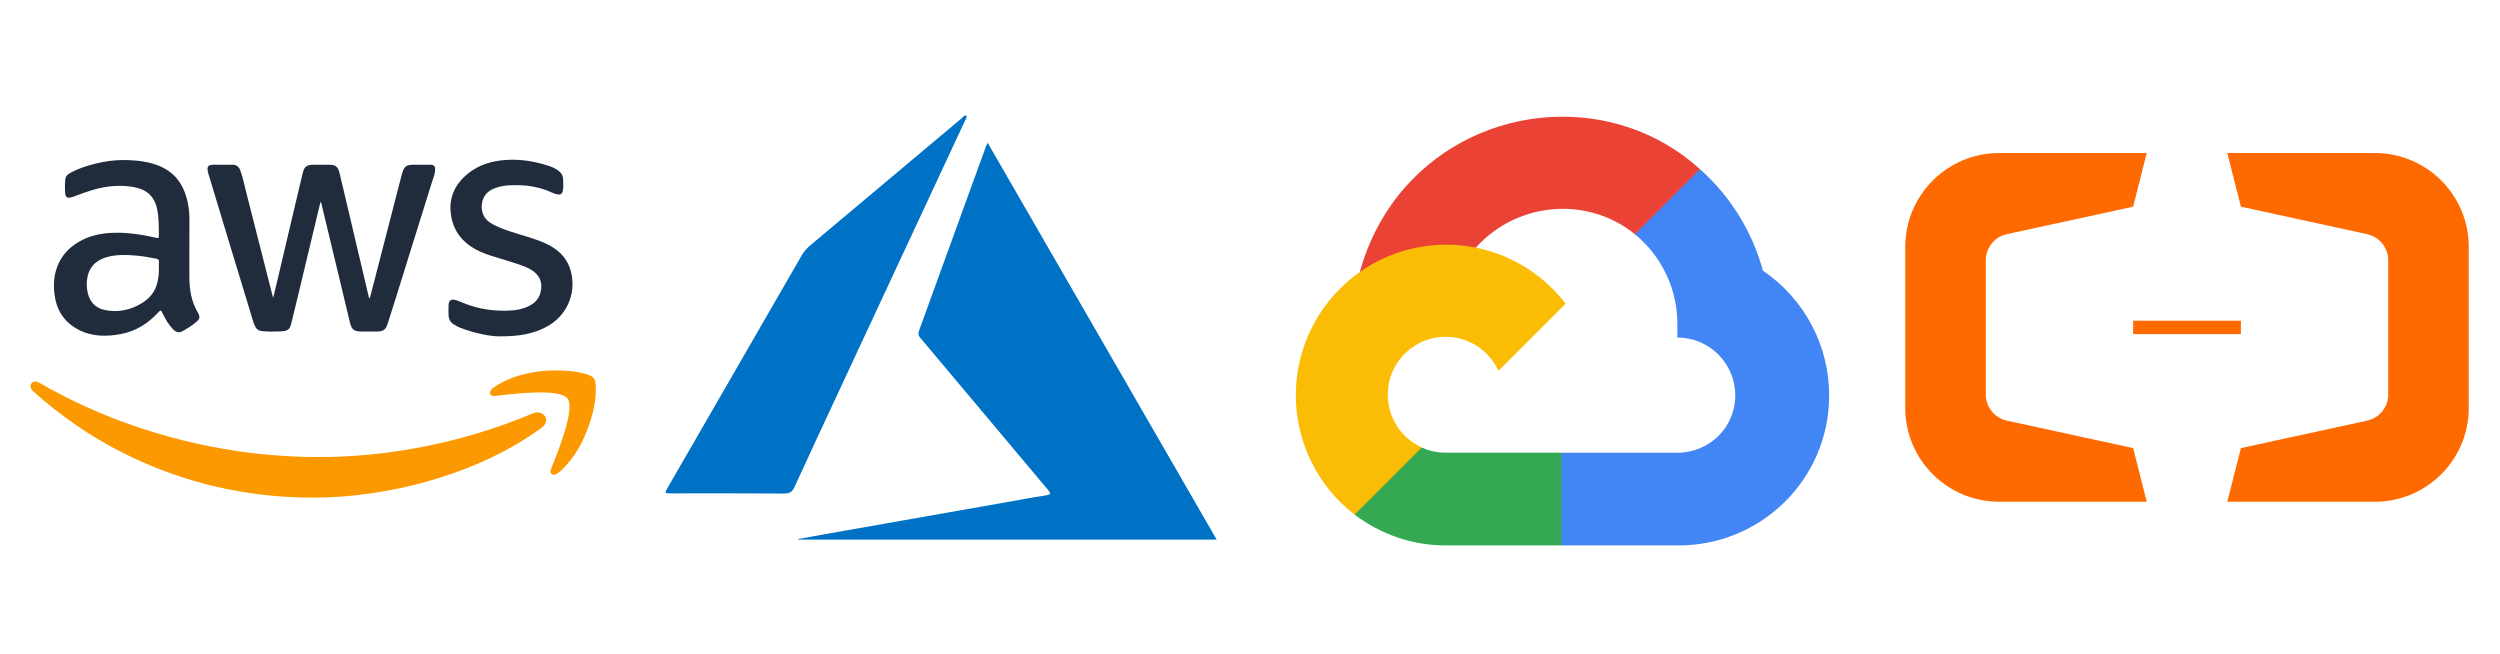 <?xml version="1.0" encoding="utf-8"?>
<!-- Generator: Adobe Illustrator 23.0.1, SVG Export Plug-In . SVG Version: 6.00 Build 0)  -->
<svg version="1.1" id="Livello_1" xmlns="http://www.w3.org/2000/svg" xmlns:xlink="http://www.w3.org/1999/xlink" x="0px" y="0px"
	 viewBox="0 0 1200 314" style="enable-background:new 0 0 1200 314;" xml:space="preserve">
<style type="text/css">
	.st0{fill:#0072C6;}
	.st1{fill:#FD9900;}
	.st2{fill:#202B3C;}
	.st3{fill:#EA4335;}
	.st4{fill:#4285F4;}
	.st5{fill:#34A853;}
	.st6{fill:#FBBC05;}
	.st7{fill:#FE6900;}
</style>
<g>
	<path class="st0" d="M376.44,236.9c-18.1-0.15-36.2-0.08-54.3-0.08c-3.23,0-3.23-0.01-1.59-2.85
		c21.41-37.09,42.83-74.17,64.21-111.27c1.13-1.97,2.54-3.57,4.27-5.02c24.25-20.31,48.45-40.67,72.69-61.01
		c0.62-0.52,1.09-1.37,2.15-1.24c0.37,1.08-0.38,1.87-0.76,2.69c-20.15,43.28-40.34,86.54-60.51,129.81
		c-7.1,15.24-14.21,30.48-21.21,45.77C380.34,236.01,379.12,236.93,376.44,236.9z"/>
	<path class="st0" d="M383.24,259c-0.02-0.1-0.05-0.19-0.07-0.29c4.62-0.83,9.23-1.67,13.85-2.49c28.25-4.98,56.5-9.95,84.75-14.93
		c6.75-1.19,13.49-2.49,20.27-3.52c2.46-0.37,2.49-0.89,1-2.65c-9.37-11.07-18.66-22.2-27.98-33.31
		c-11.12-13.26-22.23-26.53-33.4-39.75c-1.07-1.27-0.9-2.32-0.4-3.69c5.67-15.52,11.28-31.05,16.92-46.58
		c5.04-13.89,10.09-27.78,15.14-41.67c0.12-0.34,0.3-0.66,0.74-1.59C510.81,132.22,547.3,195.42,584,259
		C516.79,259,450.02,259,383.24,259z"/>
</g>
<g>
	<path class="st1" d="M151.42,238.87c-28.87,0.12-56.58-5.4-83.02-17.06c-19.24-8.49-36.66-19.82-52.32-33.87
		c-0.06-0.05-0.11-0.1-0.17-0.15c-1.26-1.2-1.61-2.61-0.89-3.65c0.77-1.11,2.21-1.32,3.81-0.41c7.1,4.06,14.36,7.83,21.8,11.23
		c18.24,8.33,37.19,14.48,56.8,18.61c12.39,2.61,24.9,4.36,37.53,5.2c12.3,0.82,24.59,0.84,36.89-0.1
		c24.74-1.89,48.76-7.11,72.07-15.59c3.97-1.44,7.89-3,11.79-4.63c1.43-0.6,2.87-0.74,4.3-0.03c2.23,1.12,2.8,3.57,1.32,5.58
		c-0.5,0.68-1.16,1.2-1.85,1.69c-15.02,10.87-31.65,18.41-49.28,23.89c-11.11,3.45-22.44,5.91-33.95,7.49
		C168.02,238.19,159.74,238.81,151.42,238.87z"/>
	<path class="st2" d="M153.82,97.02c-0.6,2.47-1.2,4.93-1.79,7.4c-2.06,8.59-4.11,17.19-6.17,25.78
		c-1.97,8.22-3.91,16.45-5.94,24.66c-0.87,3.52-1.6,4.04-5.72,4.22c-2.89,0.12-5.79,0.15-8.68-0.17c-1.46-0.16-2.45-0.97-3.07-2.27
		c-1-2.11-1.53-4.39-2.21-6.61c-3.36-10.96-6.68-21.94-10.01-32.91c-3.43-11.3-6.84-22.61-10.26-33.91
		c-0.09-0.29-0.15-0.59-0.21-0.89c-0.51-2.31,0.22-3.24,2.56-3.24c3.05,0,6.1,0.03,9.15,0c1.92-0.02,3.17,0.83,3.84,2.63
		c1.35,3.62,2.06,7.41,3.01,11.13c4.21,16.42,8.37,32.85,12.55,49.28c0.04,0.17,0.1,0.33,0.26,0.82c0.4-1.64,0.74-2.95,1.05-4.27
		c3.48-14.75,6.95-29.51,10.43-44.26c0.89-3.78,1.76-7.57,2.7-11.34c0.77-3.12,1.88-3.97,5.05-3.99c2.63-0.02,5.26-0.02,7.89,0
		c2.76,0.02,3.97,0.97,4.67,3.74c0.77,3.07,1.48,6.15,2.2,9.23c2.18,9.27,4.36,18.54,6.55,27.81c1.73,7.34,3.46,14.68,5.19,22.02
		c0.1,0.43,0.13,0.9,0.45,1.31c0.37-0.25,0.38-0.65,0.47-1c3.97-15.38,7.93-30.76,11.9-46.14c1.07-4.13,2.14-8.26,3.21-12.39
		c0.06-0.22,0.12-0.44,0.19-0.66c1.06-3.23,2.01-3.92,5.4-3.93c2.71-0.01,5.41-0.01,8.12,0.01c1.7,0.01,2.34,0.68,2.28,2.4
		c-0.07,2.17-0.98,4.14-1.61,6.17c-5.01,16.15-10.07,32.3-15.12,48.44c-2.02,6.47-4.01,12.95-6.11,19.4
		c-0.94,2.88-2.15,3.62-5.19,3.64c-2.55,0.01-5.11,0.02-7.66-0.01c-3.15-0.03-4.43-1.05-5.16-4.08c-2.09-8.7-4.16-17.41-6.25-26.11
		c-2.44-10.15-4.88-20.29-7.32-30.44c-0.12-0.5-0.26-1-0.39-1.5C153.97,97.01,153.9,97.01,153.82,97.02z"/>
	<path class="st2" d="M90.9,119c0,4.53,0.02,9.07,0,13.6c-0.03,6.22,0.89,12.2,4.18,17.65c1.02,1.7,0.81,2.86-0.71,4.16
		c-2.14,1.83-4.53,3.36-7.01,4.69c-1.45,0.78-2.98,0.32-4.33-1.08c-2.11-2.19-3.62-4.79-4.94-7.51c-0.88-1.82-0.93-1.84-2.29-0.37
		c-4.86,5.23-10.68,8.84-17.73,10.19c-7.1,1.36-14.13,1.29-20.69-2.23c-6.63-3.56-10.24-9.26-11.2-16.66
		c-0.61-4.71-0.33-9.35,1.45-13.82c2.03-5.09,5.58-8.85,10.26-11.58c4.84-2.83,10.14-4.01,15.71-4.27
		c7.18-0.34,14.18,0.76,21.15,2.3c1.48,0.33,1.49,0.34,1.49-1.15c0-4.22,0.04-8.45-0.83-12.62c-1.25-6.03-5.01-9.35-10.95-10.45
		c-6.66-1.24-13.18-0.64-19.64,1.23c-3,0.87-5.94,1.91-8.85,3.06c-0.67,0.26-1.37,0.48-2.07,0.64c-1.53,0.35-2.45-0.18-2.58-1.74
		c-0.19-2.35-0.22-4.72,0.04-7.07c0.17-1.53,1.25-2.37,2.5-3.04c4.89-2.61,10.15-4.13,15.56-5.17c4.01-0.77,8.08-1.06,12.16-0.91
		c5.16,0.19,10.23,0.86,15.06,2.88c6.84,2.86,10.91,8.07,12.88,15.06c0.96,3.39,1.41,6.85,1.41,10.38
		C90.89,109.78,90.89,114.39,90.9,119C90.89,119,90.9,119,90.9,119z M76.27,128.27c0-0.84-0.07-1.68,0.02-2.51
		c0.1-1.02-0.35-1.4-1.29-1.59c-3.17-0.66-6.35-1.18-9.58-1.48c-4.26-0.38-8.52-0.53-12.72,0.37c-5.43,1.16-9.44,4-10.68,9.76
		c-0.55,2.56-0.5,5.15,0.08,7.7c1.03,4.47,3.79,7.39,8.28,8.3c6.31,1.28,12.28,0.03,17.73-3.33c3.57-2.2,6.25-5.23,7.3-9.42
		C76.06,133.52,76.38,130.91,76.27,128.27z"/>
	<path class="st2" d="M239.69,161.45c-4.55-0.03-11.8-1.43-18.8-4.13c-1.11-0.43-2.14-1.01-3.13-1.65c-1.6-1.02-2.4-2.52-2.45-4.4
		c-0.04-1.6-0.05-3.2,0-4.8c0.07-2.2,1.19-3.07,3.3-2.48c1.2,0.34,2.37,0.84,3.52,1.32c5.65,2.36,11.53,3.6,17.65,3.79
		c4.28,0.13,8.53,0.04,12.6-1.53c3.39-1.31,6.07-3.37,7.05-7.07c1.29-4.87-0.46-8.82-4.88-11.25c-3.57-1.96-7.5-2.94-11.34-4.19
		c-5.06-1.65-10.29-2.82-15.02-5.42c-6.26-3.43-10.27-8.57-11.57-15.59c-1.54-8.38,1.34-15.24,7.82-20.58
		c5.37-4.42,11.72-6.27,18.6-6.7c7.23-0.45,14.18,0.75,20.98,3.06c1.23,0.42,2.4,0.98,3.48,1.7c1.55,1.04,2.67,2.34,2.77,4.34
		c0.09,1.9,0.26,3.81-0.1,5.69c-0.29,1.52-1.15,2.04-2.63,1.75c-1.97-0.38-3.68-1.45-5.55-2.1c-3.88-1.35-7.85-2.16-11.95-2.28
		c-3.69-0.11-7.39-0.16-11,0.91c-2.94,0.87-5.55,2.21-6.91,5.16c-1.71,3.69-1.21,9,3.02,11.78c3.03,1.99,6.38,3.2,9.79,4.33
		c5.49,1.82,11.14,3.2,16.46,5.52c6.42,2.79,11.1,7.22,12.77,14.24c2.49,10.46-2.39,21.02-11.92,26.04
		C256.12,160.16,249.54,161.49,239.69,161.45z"/>
	<path class="st1" d="M267.03,177.81c4.73,0.01,9.43,0.36,14.01,1.68c4.06,1.17,4.84,2.12,4.95,6.36
		c0.16,6.52-1.35,12.77-3.51,18.86c-2.72,7.69-6.57,14.72-12.49,20.47c-0.82,0.79-1.62,1.63-2.62,2.19
		c-0.82,0.46-1.73,0.81-2.57,0.15c-0.89-0.7-0.6-1.65-0.25-2.52c2.32-5.79,4.6-11.59,6.41-17.56c1.01-3.31,1.89-6.66,2.28-10.11
		c0.15-1.29,0.17-2.57-0.01-3.87c-0.26-1.85-1.3-3.02-3-3.69c-2.63-1.03-5.4-1.25-8.18-1.35c-7.71-0.25-15.36,0.58-23,1.48
		c-0.83,0.1-1.67,0.25-2.5,0.12c-1.12-0.16-1.62-1.02-1.23-2.09c0.36-0.98,1.11-1.61,1.95-2.17c5.49-3.71,11.61-5.78,18.07-6.95
		C259.2,178.12,263.1,177.79,267.03,177.81z"/>
</g>
<g>
	<path class="st3" d="M792.25,112.82l22.25-22.25l1.48-9.37c-40.55-36.87-105.01-32.69-141.57,8.72
		c-10.15,11.5-17.69,25.84-21.7,40.65l7.97-1.12l44.51-7.34l3.44-3.51c19.8-21.74,53.27-24.67,76.13-6.17L792.25,112.82z"/>
	<path class="st4" d="M846.2,129.92c-5.12-18.84-15.62-35.77-30.22-48.72l-31.23,31.23c13.19,10.78,20.7,27.01,20.38,44.04v5.54
		c15.35,0,27.8,12.45,27.8,27.8c0,15.35-12.45,27.49-27.8,27.49h-55.67l-5.47,5.93v33.34l5.47,5.23h55.67
		c39.93,0.31,72.55-31.49,72.86-71.42C878.19,166.17,866.25,143.48,846.2,129.92"/>
	<path class="st5" d="M693.87,261.8h55.59v-44.51h-55.59c-3.96,0-7.8-0.85-11.4-2.5l-7.89,2.42l-22.41,22.25l-1.95,7.57
		C662.79,256.53,678.12,261.86,693.87,261.8"/>
	<path class="st6" d="M693.87,117.43c-39.93,0.24-72.11,32.8-71.87,72.73c0.13,22.3,10.55,43.29,28.22,56.88l32.25-32.25
		c-13.99-6.32-20.21-22.79-13.89-36.78c6.32-13.99,22.79-20.21,36.77-13.89c6.17,2.78,11.1,7.72,13.89,13.89l32.25-32.25
		C737.77,127.83,716.45,117.34,693.87,117.43"/>
</g>
<g>
	<path class="st7" d="M1023.91,215.09l-60.77-13.22c-5.54-1.28-9.71-6.13-9.95-11.99c-0.03-0.17-0.03-65.29,0-65.46
		c0.24-5.87,4.41-10.72,9.95-11.99l60.77-13.22l6.52-25.76h-70.82c-24.84,0-44.99,20.08-45.09,44.89v77.61
		c0.1,24.81,20.25,44.89,45.09,44.89h70.82L1023.91,215.09z"/>
	<path class="st7" d="M1075.63,215.09l60.76-13.22c5.54-1.28,9.71-6.13,9.95-11.99c0.03-0.17,0.03-65.29,0-65.46
		c-0.25-5.87-4.41-10.72-9.95-11.99l-60.76-13.22l-6.52-25.76h70.81c24.84,0,44.99,20.08,45.08,44.89v77.61
		c-0.09,24.81-20.24,44.89-45.08,44.89h-70.81L1075.63,215.09z"/>
	<rect x="1023.91" y="153.93" class="st7" width="51.72" height="6.44"/>
</g>
<g>
</g>
<g>
</g>
<g>
</g>
<g>
</g>
<g>
</g>
<g>
</g>
<g>
</g>
<g>
</g>
<g>
</g>
<g>
</g>
<g>
</g>
<g>
</g>
<g>
</g>
<g>
</g>
<g>
</g>
</svg>
